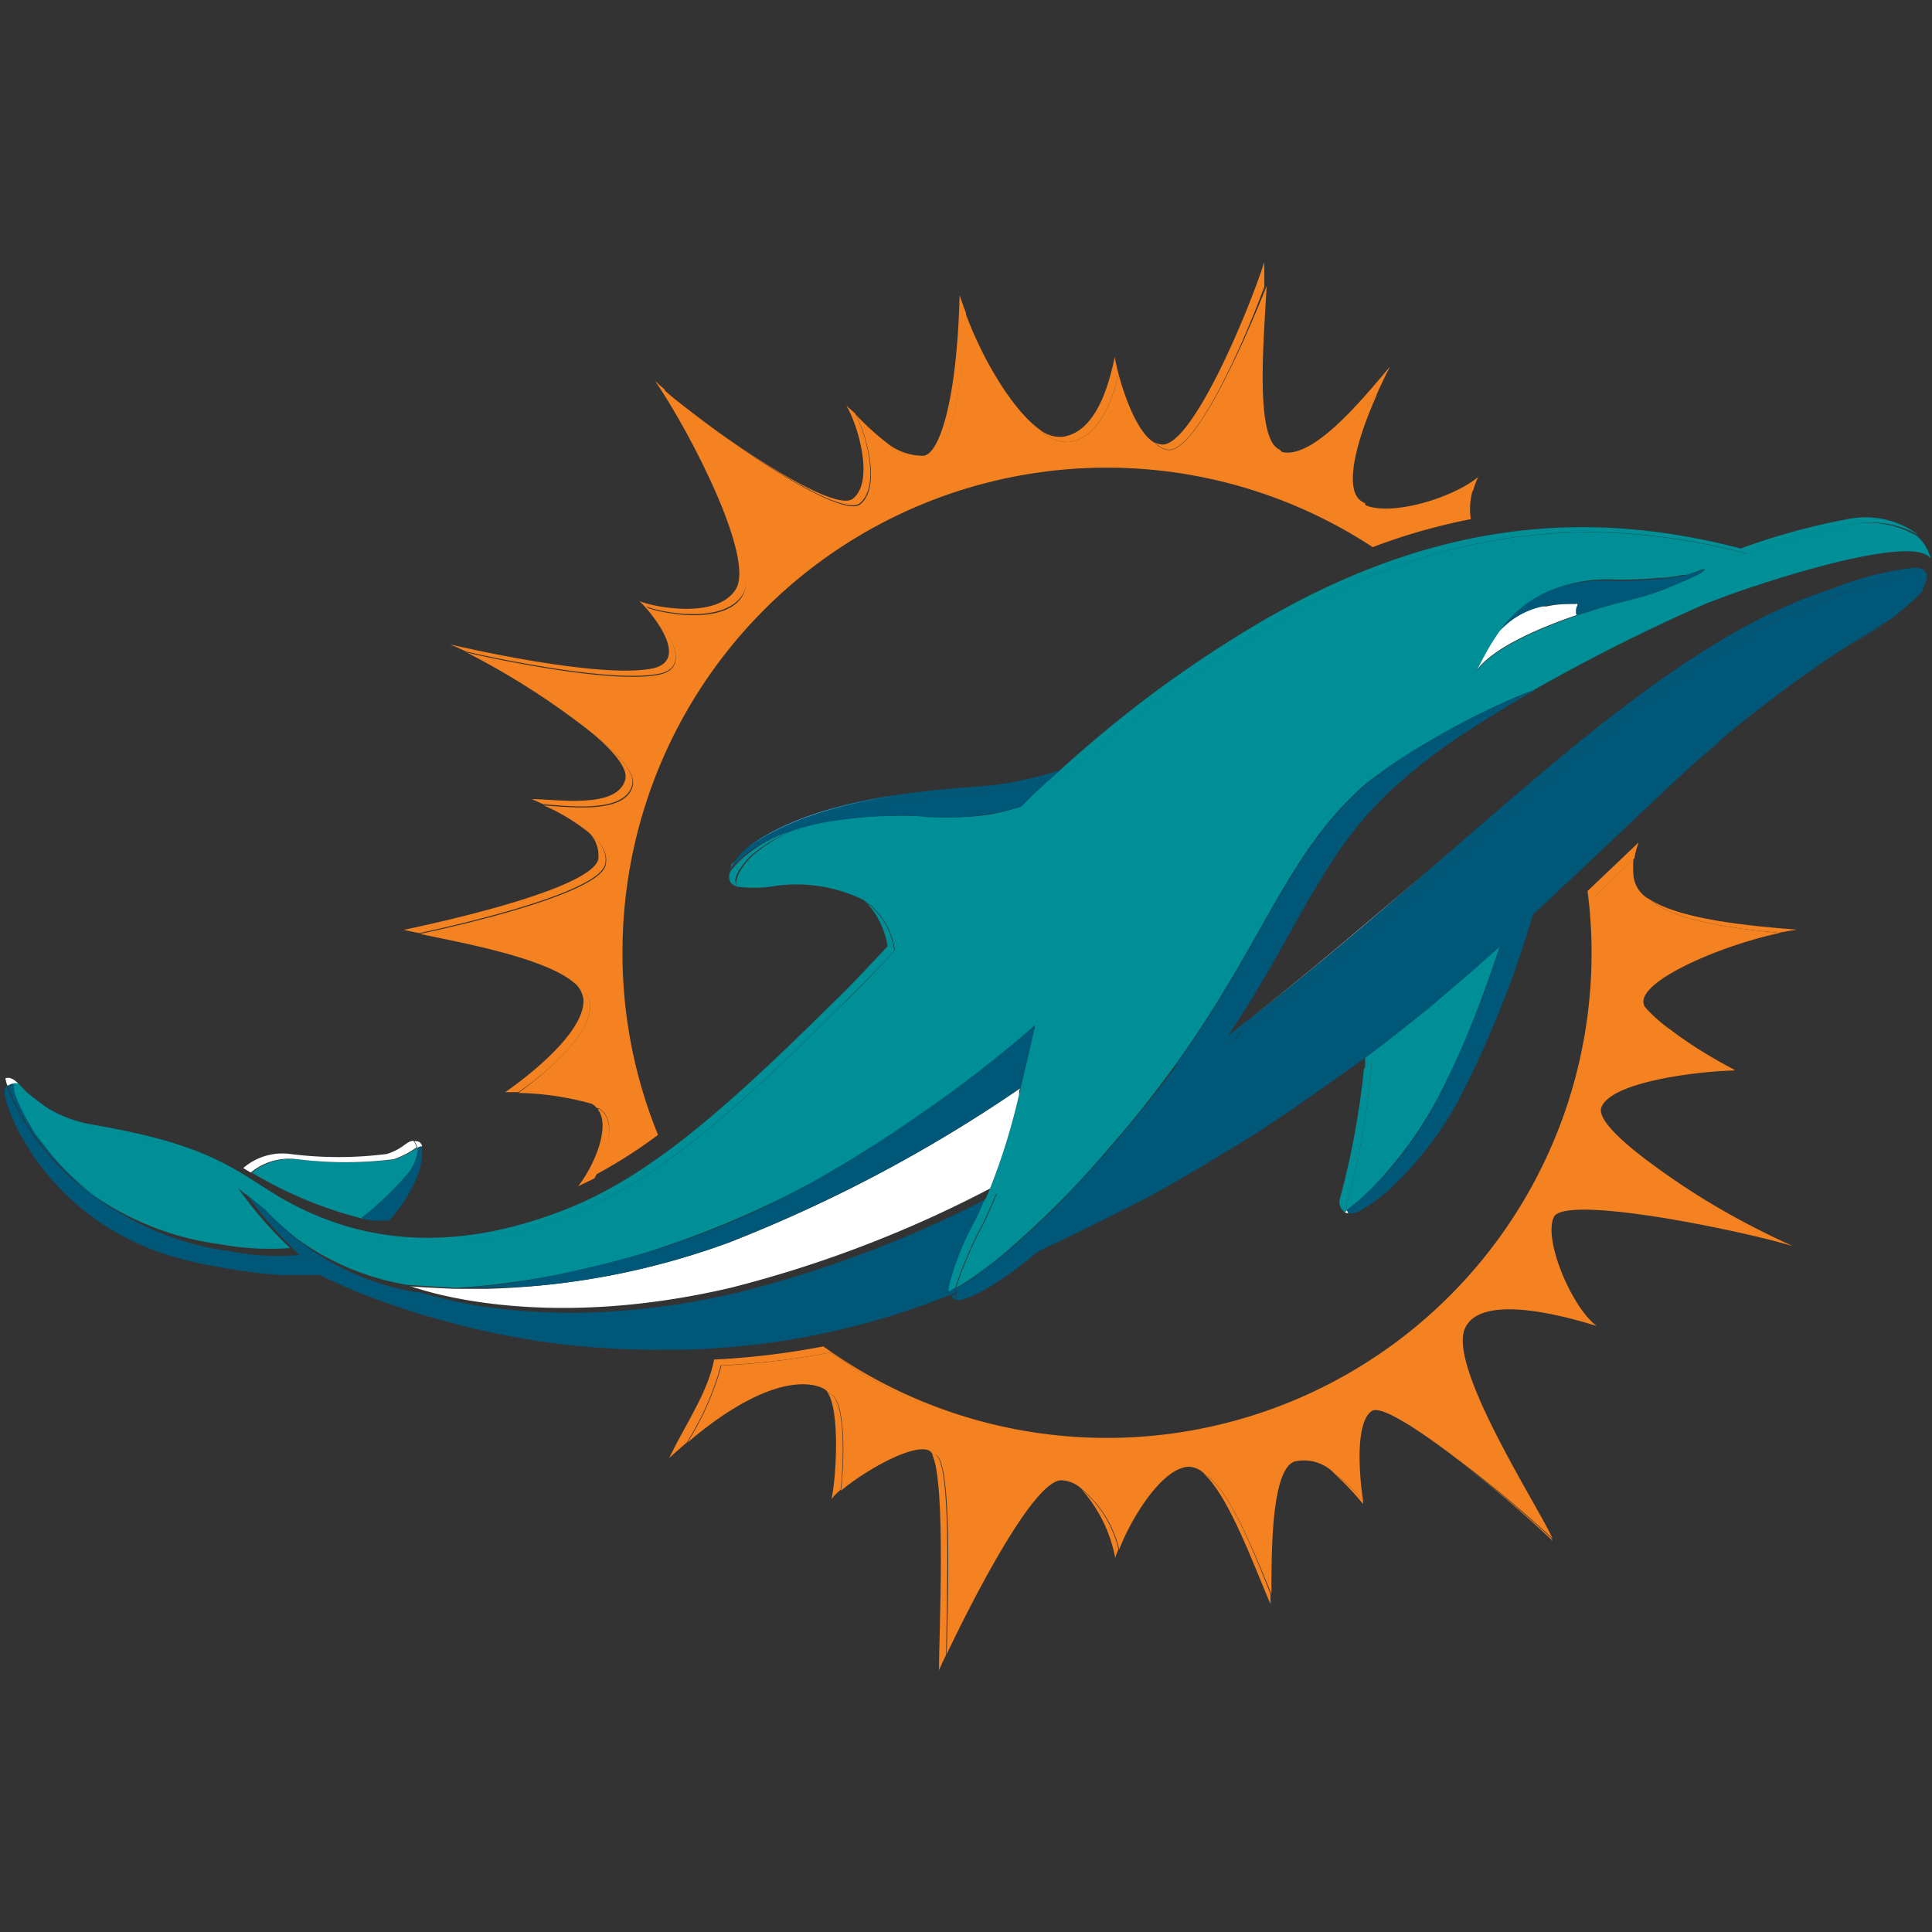 <svg id="Layer_1" data-name="Layer 1" xmlns="http://www.w3.org/2000/svg" viewBox="0 0 100 100"><rect x="0" y="0" width="100" height="100" fill="#333333" stroke="none"/><defs><style>.cls-1{fill:#005778;}.cls-2{fill:#fff;}.cls-3{fill:#f58220;}.cls-4{fill:#008e97;}</style></defs><path class="cls-1" d="M81.66,31.84l1.56-.48a22.53,22.53,0,0,0,3.3-1,6.29,6.29,0,0,0,1.68-.83.06.06,0,0,0,0-.05l0,0c-.08,0-.35.12-.9.27l-.22.06a21,21,0,0,1-3.47.25,9.7,9.7,0,0,0-2,.1,7.92,7.92,0,0,0-1.72.54,6,6,0,0,0-2.48,2.23,1.84,1.84,0,0,1,.32-.37l.06-.07a4.73,4.73,0,0,1,3.06-1.22,6.68,6.68,0,0,1,.77,0h0a.51.51,0,0,0-.08.5h0l0,.08h0v0Z"/><path class="cls-1" d="M87.3,29.73c.55-.15.82-.31.9-.27C88.12,29.42,87.85,29.58,87.3,29.73Z"/><polygon class="cls-1" points="81.61 31.84 81.61 31.84 81.61 31.84 81.61 31.84 81.61 31.84"/><path class="cls-1" d="M81.17,31.24a3.77,3.77,0,0,1,.47,0h0a6.68,6.68,0,0,0-.77,0Z"/><path class="cls-1" d="M88.2,29.53a.06.06,0,0,0,0-.05h0A.06.06,0,0,1,88.2,29.53Z"/><path class="cls-1" d="M79.91,30.68a7.92,7.92,0,0,1,1.72-.54,7.92,7.92,0,0,0-1.72.54,6.11,6.11,0,0,0-2.49,2.23h0A6,6,0,0,1,79.91,30.68Z"/><path class="cls-2" d="M77.75,32.54a4.21,4.21,0,0,1,2.09-1.14,4.45,4.45,0,0,0-2,1.07l-.06.07a1.84,1.84,0,0,0-.32.37h0A1.83,1.83,0,0,1,77.75,32.54Z"/><path class="cls-2" d="M81.54,31.68s0,0,0-.06S81.54,31.66,81.54,31.68Z"/><path class="cls-2" d="M80,31.36h0Z"/><path class="cls-2" d="M81.57,31.77h0s0-.05,0-.08,0,0,0-.06a.5.5,0,0,1,.08-.3.33.33,0,0,1,0-.06,3.77,3.77,0,0,0-.47,0,5,5,0,0,0-1.14.12h-.1l-.09,0a4.21,4.21,0,0,0-2.09,1.14,1.83,1.83,0,0,0-.33.37h0a12.89,12.89,0,0,0-.68,1.15c-.2.37-.34.67-.36.7.87-1.28,3.61-2.37,5.23-2.92,0,0,0,0,0,0Z"/><path class="cls-2" d="M81.56,31.76h0l0,.05,0-.05Z"/><path class="cls-2" d="M81.64,31.26a.33.33,0,0,0,0,.06.33.33,0,0,1,0-.06Z"/><path class="cls-2" d="M81.53,31.62a.5.5,0,0,1,.08-.3A.5.5,0,0,0,81.53,31.62Z"/><path class="cls-2" d="M81.6,31.82s0,0,0,0h0Z"/><path class="cls-2" d="M81.17,31.24a3.77,3.77,0,0,1,.47,0h0A3.77,3.77,0,0,0,81.17,31.24Z"/><path class="cls-2" d="M81.64,31.26a.33.33,0,0,0,0,.06.5.5,0,0,0-.08.3s0,0,0,.06,0,.05,0,.08h0l0,.05v0l0-.08h0a.51.51,0,0,1,.08-.5Z"/><path class="cls-2" d="M81.54,31.68s0,.05,0,.08h0S81.55,31.71,81.54,31.68Z"/><path class="cls-3" d="M85.4,46.56a1.55,1.55,0,0,1-.85-1.24,4.69,4.69,0,0,1,0-.86l-2.07,2a26.1,26.1,0,0,1,.2,3.21A25.07,25.07,0,0,1,43,70a39,39,0,0,1-5.66.68,14.6,14.6,0,0,1-1.77,4c4-3.41,6.27-3.24,7.09-2.79a.57.57,0,0,1,.19.19l.17.08c.75.41.7,3.34.51,5,1.17-1,3.72-2.47,4.56-2.08a.47.47,0,0,1,.19.22l.16,0c.86.39.63,7.31.56,10.32,1.39-2.92,4.51-9,5.93-9a1.62,1.62,0,0,1,1.11.5,5.71,5.71,0,0,1,1.89,3.08c.56-1.48,2.12-4.13,3.53-4.28a1.18,1.18,0,0,1,.92.41c1.25.72,2.52,4,3.43,6.17,0-2.26,0-6.39,1.18-6.85a2.18,2.18,0,0,1,2.1.64,8.68,8.68,0,0,1,1.46,1.38c-.22-1.47-.39-4.09.46-4.64.46-.3,2.33.9,4.35,2.44a60.61,60.61,0,0,1,5,4.16c-.76-1.68-5.41-8.86-4.54-10.86s5.85-.43,6.82-.14c-1.32-1-2.77-4.51-2.21-5.64h0c.52-1.06,8,.34,11.75,1.33a44,44,0,0,1-6.92-4.25c-1.53-1.15-2.59-2.21-2.37-2.76.53-1.36,5.2-1.87,6.84-1.9a26.19,26.19,0,0,1-3.25-2.1,7.86,7.86,0,0,1-1.28-1.12c-1-1.15,3.64-3.21,6.93-3.9C89.69,48.06,86.59,47.65,85.4,46.56Z"/><path class="cls-3" d="M60.44,23.29a1.14,1.14,0,0,1-.67-.37c-.84-.45-1.52-2.24-1.87-3.54-.32,1.3-1,3.27-2.55,3.5a2,2,0,0,1-1.5-.62c-1.42-1-3-3.66-3.88-6.06-.21,5.28-1.13,7.64-1.87,7.65A3.3,3.3,0,0,1,46,23a13.69,13.69,0,0,1-1.71-1.55c.59,1.1,1.31,3.79.24,4.65-.86.7-5.49-2.29-8.33-4.46-.73-.55-1.37-1.05-1.83-1.46,1.86,2.8,5,9,4.08,10.63s-4.38.91-5,.62c.38.32,2.74,3,.72,3.48-2.36.51-8.26-.73-10-1.13a39.51,39.51,0,0,1,5.79,3.63c1.7,1.26,3,2.53,2.79,3.28-.4,1.46-3.22,1.08-4.6,1a9.92,9.92,0,0,1,2.05,1.19c.74.52,1.31,1.15,1.15,1.89-.3,1.41-6.93,3-9.62,3.57,2.42.5,6.53,1.27,8,2.54A1.64,1.64,0,0,1,30.55,52c.08,1.68-2.76,3.87-3.72,4.57a15.06,15.06,0,0,1,3.79.56,1,1,0,0,1,.28.23l.07,0h0c1,.52.51,2.24-.27,3.51a24.9,24.9,0,0,0,3.36-2.13,24.83,24.83,0,0,1-1.84-9.42,25.07,25.07,0,0,1,38.83-21,31.1,31.1,0,0,1,5.08-1.45,3.4,3.4,0,0,1,.12-1.56c-1.68,1-4.65,1.7-5.59.81l0-.07a1.28,1.28,0,0,1-.3-.19c-.82-.78,0-3.44.91-5.43-1.5,1.71-3.43,3.61-4.7,3.11a.86.86,0,0,1-.32-.26h0c-1.33-.52-.82-5.81-.69-8.48C64.24,18.13,61.79,23.5,60.44,23.29Z"/><path class="cls-4" d="M87.25,29.75l-.17,0a7.34,7.34,0,0,1-1.09.15,7.54,7.54,0,0,0,1.09-.15Z"/><path class="cls-4" d="M60.76,55.27c-.54.73-1.1,1.48-1.74,2.27s-1.25,1.5-1.84,2.18c.59-.68,1.21-1.4,1.84-2.18S60.22,56,60.76,55.27Z"/><polygon class="cls-4" points="88.21 29.47 88.22 29.48 88.22 29.48 88.21 29.47"/><path class="cls-4" d="M79.41,35.71h0l0,0c-.31.1-.65.24-1,.39.36-.15.7-.29,1-.39Z"/><path class="cls-4" d="M81.62,31.86v0L83,31.42l-1.35.42Z"/><path class="cls-4" d="M84.64,31a14.62,14.62,0,0,0,1.87-.63,13.3,13.3,0,0,0,1.54-.7,13.3,13.3,0,0,1-1.54.7A14.62,14.62,0,0,1,84.64,31Z"/><path class="cls-4" d="M53.57,53.1h0a69.27,69.27,0,0,1-6.27,4.84l.37-.26A65.53,65.53,0,0,0,53.57,53.1Z"/><path class="cls-4" d="M1,57.08c.07.16.16.34.26.52C1.13,57.42,1,57.24,1,57.08Z"/><path class="cls-4" d="M96.16,27.09a34.79,34.79,0,0,0-5.74,1.57c-7-1.81-15.3-2-25.49,4.18a63.21,63.21,0,0,0-5.25,3.58c-1.6,1.22-3.08,2.46-4.46,3.71l-1,.28c-.46.42-1,.89-1.4,1.34-2.48.83-3.93.45-6.41.47a22,22,0,0,0-2.91.2,15.48,15.48,0,0,0-2.09.41L41,43a8.33,8.33,0,0,0-2,1.24,4.12,4.12,0,0,0-.56.64l-.08.12a1.67,1.67,0,0,0-.23.53.56.56,0,0,0,0,.36,6.54,6.54,0,0,0,2.1-.05,7.93,7.93,0,0,1,4.42.72,1.76,1.76,0,0,1,.3.24l.06,0a3.84,3.84,0,0,1,1.31,2.4c-.94,1-1.87,2-2.8,2.88-5.74,5.68-9.6,9.07-13.92,10.76-9.38,3.67-14.67-.64-16.78-1.92-2.57-1.64-6-2.18-7.8-2.53a6.49,6.49,0,0,1-3-1.36c-.27-.19-.47-.36-.59-.46s-.32-.33-.47-.48a.47.47,0,0,0-.31,0,.93.93,0,0,0-.2.08.93.93,0,0,1,.2-.08,1.31,1.31,0,0,0,0,.22,1.31,1.31,0,0,1,0,.15c0,.11.08.24.14.39s.07.15.1.23.16.34.26.52a6.15,6.15,0,0,0,.33.6c.12.21.26.42.42.65s.49.68.79,1,.42.47.65.71a13.57,13.57,0,0,0,1.36,1.21,14.79,14.79,0,0,0,6.68,2.63,14.18,14.18,0,0,0,3.64.2,20.3,20.3,0,0,1-2.69-3.1l.41.35-.06-.08c.32.28.65.55,1,.8a14.38,14.38,0,0,0,1.71,1.56,13.41,13.41,0,0,0,5.73,2.38c.15,0,2.16.14,2.49.15h.05a42.77,42.77,0,0,0,9.94-1.88A49.94,49.94,0,0,0,47.3,57.94a69.27,69.27,0,0,0,6.27-4.84h0s-.54,2.37-.75,3.21c0,.08,0,.19-.07.32a33,33,0,0,1-1.51,4.89h0s-.09.23-.24.57l.6-.31s-.28.7-.69,1.56a18.8,18.8,0,0,0-1.42,3.32,15,15,0,0,0,1.39-.92c.39-.29.81-.61,1.25-1a47.29,47.29,0,0,0,5-5c.59-.68,1.21-1.4,1.84-2.18s1.2-1.54,1.74-2.27c4.25-5.85,5.58-10.16,8.83-13.61.24-.26.49-.51.76-.76.11-.11.24-.22.37-.33A23,23,0,0,1,72.94,39a41.49,41.49,0,0,1,5.41-2.87c.36-.15.7-.29,1-.39l0,0h0a95.64,95.64,0,0,1,8.8-4.43c2.41-1,10.89-3.79,11.78-2.39h0a2.25,2.25,0,0,0-.72-1.19A5,5,0,0,0,96.16,27.09Zm-7.94,2.39s0,.09-.17.18a13.3,13.3,0,0,1-1.54.7,14.62,14.62,0,0,1-1.87.63c-.42.12-.88.23-1.42.37l-.21.06-1.39.44v0h0c-1.62.55-4.36,1.64-5.23,2.93h0l.37-.71a12.89,12.89,0,0,1,.68-1.15,6.13,6.13,0,0,1,2.48-2.23A7.8,7.8,0,0,1,83.61,30c.5,0,1.43,0,2.24-.09H86a7.34,7.34,0,0,0,1.09-.15l.17,0c.62-.17.91-.36,1-.28h0Z"/><path class="cls-4" d="M.73,56.46c0,.11.08.24.14.39C.81,56.7.77,56.57.73,56.46Z"/><path class="cls-4" d="M50.88,65.74a15,15,0,0,1-1.39.92h0A15,15,0,0,0,50.88,65.74Z"/><path class="cls-4" d="M43.54,42.42a15.48,15.48,0,0,0-2.09.41,15.48,15.48,0,0,1,2.09-.41,22,22,0,0,1,2.91-.2H45.8A20.21,20.21,0,0,0,43.54,42.42Z"/><path class="cls-4" d="M.64,56.09a1.31,1.31,0,0,0,0,.22,1.31,1.31,0,0,1,0-.22.93.93,0,0,0-.2.08h0A.93.93,0,0,1,.64,56.09Z"/><path class="cls-4" d="M85.85,30Z"/><path class="cls-4" d="M2.77,59.89c.2.23.42.47.65.71C3.19,60.36,3,60.12,2.77,59.89Z"/><path class="cls-4" d="M1.56,58.2c.12.21.26.42.42.65C1.82,58.62,1.68,58.41,1.56,58.2Z"/><path class="cls-4" d="M88.05,29.66c.14-.09.18-.15.17-.18a.06.06,0,0,1,0,.05A.75.75,0,0,1,88.05,29.66Z"/><path class="cls-4" d="M83,31.42l.21-.06c.54-.14,1-.25,1.42-.37-.42.12-.88.23-1.42.37Z"/><path class="cls-4" d="M88.2,29.53a6.29,6.29,0,0,1-1.68.83,22.53,22.53,0,0,1-3.3,1l-1.56.48L83,31.42l.21-.06c.54-.14,1-.25,1.42-.37a14.62,14.62,0,0,0,1.87-.63,13.3,13.3,0,0,0,1.54-.7A.75.75,0,0,0,88.2,29.53Z"/><path class="cls-4" d="M76.37,34.77h0s.16-.33.36-.7Z"/><path class="cls-2" d="M21.33,66.6c1,.34,7.08,2.26,16.51.05a61.4,61.4,0,0,0,13.4-5.13h0a32.57,32.57,0,0,0,1.51-4.88c0-.13,0-.24.07-.32a75.05,75.05,0,0,1-15.1,8,39.52,39.52,0,0,1-12.54,2.39c-.83,0-1.35,0-1.47,0h-.05c-.32,0-2.26-.1-2.48-.14Z"/><path class="cls-2" d="M24.36,66.72h-.65c.12,0,.64,0,1.47,0Z"/><path class="cls-2" d="M51.24,61.52h0a33,33,0,0,0,1.51-4.89,32.57,32.57,0,0,1-1.51,4.88Z"/><path class="cls-2" d="M23.66,66.7h0Z"/><path class="cls-1" d="M27.91,66.54l.7-.07a38.67,38.67,0,0,0,9.11-2.16,74.56,74.56,0,0,0,15.1-8l.3-1.25c.22-.93.45-1.94.45-2a65.71,65.71,0,0,1-5.9,4.58c-1.23.86-2.6,1.76-4.07,2.64l-.83.49a43,43,0,0,1-9.12,4c-1.17.34-2.38.66-3.57.93-.76.18-1.51.33-2.25.47a27.5,27.5,0,0,1-4.12.48h.65A35.29,35.29,0,0,0,27.91,66.54Z"/><path class="cls-1" d="M53.12,55.06c.22-.93.45-1.94.45-2h0S53.34,54.13,53.12,55.06Z"/><path class="cls-1" d="M33.65,64.83a43,43,0,0,0,9.12-4,43,43,0,0,1-9.12,4c-1.17.34-2.38.66-3.57.93C31.27,65.49,32.48,65.17,33.65,64.83Z"/><path class="cls-1" d="M27.83,66.23a27.65,27.65,0,0,1-4.12.48h0A27.5,27.5,0,0,0,27.83,66.23Z"/><path class="cls-1" d="M28.61,66.47l-.7.07Z"/><path class="cls-1" d="M53.57,53.1h0a65.53,65.53,0,0,1-5.9,4.58A65.71,65.71,0,0,0,53.57,53.1Z"/><polygon class="cls-1" points="53.57 53.1 53.57 53.1 53.57 53.1 53.57 53.1 53.57 53.1"/><path class="cls-1" d="M23.71,66.71Z"/><polygon class="cls-1" points="23.71 66.7 23.71 66.7 23.71 66.7 23.71 66.7"/><path class="cls-4" d="M77.63,49c-.09.28-.19.57-.29.87.1-.3.2-.59.29-.87Z"/><path class="cls-4" d="M75.76,50.61l1.35-1.19-1.32,1.16Z"/><path class="cls-4" d="M74.37,51.8l1.38-1.18,0,0C75.27,51,74.82,51.42,74.37,51.8Z"/><path class="cls-4" d="M69.69,62.42a1.6,1.6,0,0,0,0,.23A11.49,11.49,0,0,0,71,61.51a20.76,20.76,0,0,0,3.45-4.73c.5-1,1-2,1.41-3,.57-1.37,1.07-2.73,1.48-3.93.1-.3.2-.59.29-.87l-.52.46-1.35,1.19h0L74.37,51.8l-.26.21-.2.18c-.69.57-1.45,1.18-2.26,1.81l-.29.22-.7.53c0,.2,0,.38,0,.57L71,55A40.66,40.66,0,0,1,69.69,62.42Z"/><path class="cls-4" d="M71.65,54l-.29.22Z"/><path class="cls-4" d="M74.45,56.78c.5-1,1-2,1.41-3-.43,1-.91,2.06-1.41,3A20.76,20.76,0,0,1,71,61.51,20.54,20.54,0,0,0,74.45,56.78Z"/><path class="cls-1" d="M21.88,59.53h0a1.18,1.18,0,0,0,0-.21h0A1.18,1.18,0,0,1,21.88,59.53Z"/><path class="cls-1" d="M21.62,59.6A2.35,2.35,0,0,1,21,60.87a17.23,17.23,0,0,1-2.18,2.07c-.1.08-.15.14-.14.15h.07l.57.09h.1l.37,0h.35s.46-.52.73-.92c.08-.12.15-.24.22-.36a6,6,0,0,0,.66-1.48l.09-.46a3.52,3.52,0,0,0,0-.45h0a1.18,1.18,0,0,0,0-.21H21.8a.59.59,0,0,0-.2.07A.65.65,0,0,1,21.62,59.6Z"/><path class="cls-1" d="M20.15,63.21h0s.46-.52.73-.92c.08-.12.15-.24.22-.36-.07.12-.14.24-.22.36C20.61,62.69,20.15,63.2,20.15,63.21Z"/><path class="cls-1" d="M21,60.87a17.23,17.23,0,0,1-2.18,2.07A17.23,17.23,0,0,0,21,60.87Z"/><path class="cls-1" d="M21.6,59.4h0a.65.65,0,0,1,0,.2A.65.65,0,0,0,21.6,59.4Z"/><path class="cls-1" d="M18.69,63.09h0Z"/><path class="cls-1" d="M19.33,63.19h.1l.37,0-.37,0Z"/><path class="cls-1" d="M77.63,49l0,0,0,0Z"/><path class="cls-1" d="M61,55l.37-.53Z"/><path class="cls-1" d="M99.75,29.77h0a.49.49,0,0,1,0,.12A.49.49,0,0,0,99.75,29.77Z"/><path class="cls-1" d="M54.93,64.18c1.36-.65,3.54-1.72,4.81-2.41,1.56-.85,3.83-2.23,5.36-3.18-1.53.95-3.8,2.33-5.36,3.18C58.47,62.46,56.29,63.53,54.93,64.18Z"/><path class="cls-1" d="M70.66,54.75l-.11.09.11-.09.59-.44Z"/><path class="cls-1" d="M73.91,52.19l-1.27,1,1.27-1,.2-.18h0Z"/><path class="cls-1" d="M99.5,30.58l0-.09,0,.09Z"/><path class="cls-1" d="M63.53,53.61h0l.09-.14c2.43-3.67,3.77-6.65,5.53-9.25-1.76,2.59-3.1,5.58-5.53,9.25Z"/><path class="cls-1" d="M79.36,35.74a35.58,35.58,0,0,0-5.72,2.83,21.09,21.09,0,0,0-3.29,2.33,17.5,17.5,0,0,0-1.8,2c-2.41,3.06-3.86,6.78-7.2,11.56L61,55c-.59.83-1.24,1.68-2,2.57a65.14,65.14,0,0,1-4.61,5.14c-.83.81-1.59,1.5-2.28,2.08-.35.3-.69.56-1,.81a14.85,14.85,0,0,1-1.62,1.09,1.77,1.77,0,0,0,0,.21.28.28,0,0,0,0,.09,1,1,0,0,0,0,.16.52.52,0,0,0,.06.14c.49.06,2.11-.77,4.16-2.5l1.2-.58c1.36-.65,3.54-1.72,4.81-2.41,1.56-.85,3.83-2.23,5.36-3.18l1.5-1h0c1.28-.86,3.43-2.42,4-2.8l.11-.09.59-.44,1.39-1.09,1.27-1,.21-.18,1.6-1.37.07-.06c.61-.52,1.21-1.06,1.81-1.6l0,0h0a52.54,52.54,0,0,1-3.18,7.82,18.86,18.86,0,0,1-4.66,5.82l-.07,0,.06.16a.57.57,0,0,0,.26,0,1.15,1.15,0,0,0,.28-.09,1,1,0,0,0,.23-.12,8,8,0,0,0,1.61-1.26,15,15,0,0,0,1.08-1.13c.13-.14.25-.29.38-.45a17.54,17.54,0,0,0,2.18-3.39,54.35,54.35,0,0,0,3.54-9l2-1.88.35-.32c2.43-2.3,5.9-5.58,6-5.64.46-.44,1-.86,1.45-1.28,1.3-1.1,2.66-2.12,3.85-3l.54-.38c1-.73,1.92-1.31,2.45-1.63s1.16-.74,1.6-1,.79-.58,1.06-.8l.21-.19.23-.2c.16-.15.27-.27.34-.35l.11-.13h0l-.11.13.11-.13h0l0-.09a1.58,1.58,0,0,0,.2-.6.49.49,0,0,0,0-.12s0,0,0-.05c-.59-.13-1.92.18-4.28,1h0l-.87.31C85,34.35,75.81,44.83,63.88,53.87l.09-.14q.32-.46.6-.93l-1,.81h0l.09-.14c2.43-3.67,3.77-6.66,5.53-9.25A18.83,18.83,0,0,1,72,40.9a30.21,30.21,0,0,1,4.36-3.31c1-.65,2.06-1.28,3.1-1.88Z"/><path class="cls-1" d="M81.68,45.21c2.43-2.3,5.9-5.58,6-5.64.46-.44,1-.86,1.45-1.28-.49.42-1,.84-1.45,1.28C87.58,39.63,84.11,42.91,81.68,45.21Z"/><path class="cls-1" d="M98.61,31.45l.21-.19.23-.2-.23.2Z"/><path class="cls-1" d="M52.13,64.76c.69-.58,1.45-1.27,2.28-2.08-.83.81-1.59,1.5-2.28,2.08-.36.3-.69.56-1,.81C51.44,65.32,51.78,65.06,52.13,64.76Z"/><path class="cls-1" d="M70.35,40.9a21.09,21.09,0,0,1,3.29-2.33l-.7.43a21.78,21.78,0,0,0-2.22,1.57c-.13.11-.26.22-.37.33-.27.25-.52.5-.76.76s-.71.8-1,1.22A17.5,17.5,0,0,1,70.35,40.9Z"/><path class="cls-1" d="M76.31,37.59c1-.65,2.06-1.28,3.1-1.88h0C78.37,36.31,77.31,36.94,76.31,37.59Z"/><path class="cls-1" d="M93.5,34.93c1-.73,1.92-1.31,2.45-1.63s1.16-.74,1.6-1c-.44.31-1,.66-1.6,1S94.55,34.2,93.5,34.93Z"/><path class="cls-1" d="M72.16,61.34a15,15,0,0,0,1.08-1.13A15,15,0,0,1,72.16,61.34Z"/><path class="cls-1" d="M69.72,62.65h0l.07,0Z"/><path class="cls-1" d="M78.35,36.13A41.49,41.49,0,0,0,72.94,39l.7-.43A41.1,41.1,0,0,1,78.35,36.13Z"/><path class="cls-1" d="M61.35,54.44c3.34-4.78,4.79-8.5,7.2-11.56.33-.42.67-.83,1-1.22-3.25,3.45-4.58,7.76-8.83,13.61L61,55Z"/><path class="cls-1" d="M61.35,54.44c3.34-4.78,4.79-8.5,7.2-11.56C66.14,45.94,64.69,49.66,61.35,54.44Z"/><polygon class="cls-1" points="79.41 35.71 79.41 35.71 79.41 35.71 79.41 35.71"/><path class="cls-1" d="M49.49,66.66a14.85,14.85,0,0,0,1.62-1.09l-.23.17a15,15,0,0,1-1.39.92Z"/><path class="cls-1" d="M52.13,64.76c-.44.37-.86.69-1.25,1l.23-.17C51.44,65.32,51.77,65.06,52.13,64.76Z"/><path class="cls-1" d="M70.35,40.9c.11-.11.24-.22.37-.33C70.59,40.68,70.46,40.79,70.35,40.9Z"/><path class="cls-1" d="M79.36,35.74l0,0h0l0,0c-.31.1-.65.24-1,.39a41.1,41.1,0,0,0-4.71,2.44A35.58,35.58,0,0,1,79.36,35.74Z"/><path class="cls-1" d="M61,55l-.22.3c-.54.73-1.1,1.48-1.74,2.27C59.74,56.65,60.39,55.8,61,55Z"/><path class="cls-1" d="M75.79,50.58l1.32-1.16L77.6,49C77,49.52,76.4,50.06,75.79,50.58Z"/><path class="cls-1" d="M75.86,53.76c.57-1.37,1.07-2.73,1.48-3.93C76.93,51,76.43,52.39,75.86,53.76Z"/><path class="cls-1" d="M74.45,56.78A20.54,20.54,0,0,1,71,61.51a14.4,14.4,0,0,1-1.21,1.09A18.86,18.86,0,0,0,74.45,56.78Z"/><path class="cls-1" d="M74.11,52l.26-.21-.25.21Z"/><path class="cls-1" d="M74.12,52l.25-.21c.45-.38.9-.76,1.35-1.16Z"/><path class="cls-1" d="M71,61.51a11.49,11.49,0,0,1-1.28,1.14h0l.07,0A14.4,14.4,0,0,0,71,61.51Z"/><path class="cls-1" d="M77.6,49l-.49.44.52-.46h0Z"/><polygon class="cls-1" points="77.63 48.96 77.63 48.96 77.63 48.96 77.63 48.96"/><path class="cls-1" d="M77.63,49c-.09.28-.19.57-.29.87-.41,1.2-.91,2.56-1.48,3.93-.43,1-.91,2.06-1.41,3A52.54,52.54,0,0,0,77.63,49Z"/><path class="cls-4" d="M18.83,62.94c-.1.08-.15.14-.14.15h0S18.73,63,18.83,62.94Z"/><path class="cls-4" d="M18.69,63.09h0s0-.07.14-.15A17.23,17.23,0,0,0,21,60.87a2.35,2.35,0,0,0,.61-1.27.65.65,0,0,0,0-.2,4.6,4.6,0,0,1-1.18.61,20.17,20.17,0,0,1-5,0,3.12,3.12,0,0,0-2.39.69,21.29,21.29,0,0,0,5.7,2.37Z"/><path class="cls-4" d="M21.62,59.6A2.35,2.35,0,0,1,21,60.87,2.35,2.35,0,0,0,21.62,59.6Z"/><path class="cls-1" d="M47.33,42.23a13.82,13.82,0,0,0,5.53-.48l.36-.36c.27-.27.56-.53.83-.79l.21-.19c-.5.14-.95.24-1.38.32-1.54.3-2.67.22-5.88.65A20.74,20.74,0,0,0,41,43a13.25,13.25,0,0,1,2.59-.57,20.21,20.21,0,0,1,2.26-.19C46.36,42.21,46.86,42.21,47.33,42.23Z"/><path class="cls-1" d="M54.26,40.41h0l-.21.19Z"/><path class="cls-1" d="M47.33,42.23a13.82,13.82,0,0,0,5.53-.48l.36-.36-.36.36A13.82,13.82,0,0,1,47.33,42.23Z"/><path class="cls-1" d="M9.23,65.14c.46.13.93.24,1.39.33C10.16,65.38,9.69,65.27,9.23,65.14Z"/><path class="cls-1" d="M11.32,65.6A30.42,30.42,0,0,0,14.5,66,30.42,30.42,0,0,1,11.32,65.6Z"/><path class="cls-1" d="M16.58,66h-.17c-.25,0-.75,0-1.4,0,.65,0,1.15,0,1.4,0h.17s.81.42,2.25,1C17.39,66.44,16.58,66,16.58,66Z"/><path class="cls-1" d="M20.29,67.54l1.15.38Z"/><path class="cls-1" d="M49.19,67l.05.08h0Z"/><path class="cls-1" d="M22.06,68.11l1.34.37Z"/><path class="cls-1" d="M18.83,67c.43.17.92.35,1.46.54C19.75,67.35,19.26,67.17,18.83,67Z"/><path class="cls-1" d="M49.15,66.86h0a.65.65,0,0,1,0-.17.28.28,0,0,1,0-.09,14.56,14.56,0,0,1,1.45-3.53c.18-.37.33-.71.44-1a60.39,60.39,0,0,1-12.8,4.82c-9.44,2.22-15.48.3-16.51,0l-.14,0h0a13.48,13.48,0,0,1-6.09-2.65,14.86,14.86,0,0,1-2.06-1.82l-.56-.46a20.39,20.39,0,0,0,2.63,3,13.11,13.11,0,0,1-3.63-.2A14.93,14.93,0,0,1,6,62.65,11.5,11.5,0,0,1,5,62l-.25-.19a12.44,12.44,0,0,1-4.4-5.6h0c-.21.2-.17.65.48,2.09a13.09,13.09,0,0,0,6.45,6.13,12.45,12.45,0,0,0,2,.7c.46.13.93.24,1.39.33l.7.13A30.42,30.42,0,0,0,14.5,66L15,66c.65,0,1.15,0,1.4,0h.17s.81.42,2.25,1c.43.17.92.35,1.46.54l1.15.38.62.19,1.34.37a40.71,40.71,0,0,0,11.1,1.38l1,0A39.76,39.76,0,0,0,49.24,67L49.19,67Z"/><polygon class="cls-1" points="49.15 66.86 49.15 66.86 49.15 66.86 49.15 66.86 49.15 66.86"/><path class="cls-4" d="M49.11,66.6a.28.28,0,0,0,0,.09.65.65,0,0,0,0,.17l.34-.2a18.8,18.8,0,0,1,1.42-3.32c.41-.86.69-1.56.69-1.56l-.6.31c-.11.27-.26.61-.44,1A14.56,14.56,0,0,0,49.11,66.6Z"/><path class="cls-1" d="M15.44,64.17a14.38,14.38,0,0,1-1.71-1.56c-.32-.25-.65-.52-1-.8l.06.08.56.46A14.86,14.86,0,0,0,15.44,64.17Z"/><path class="cls-1" d="M49.15,66.86l.34-.2h0l-.34.2Z"/><path class="cls-1" d="M.44,56.17l-.06,0a12.44,12.44,0,0,0,4.4,5.6A13.57,13.57,0,0,1,3.42,60.6c-.23-.24-.45-.48-.65-.71s-.56-.71-.79-1-.3-.44-.42-.65a6.15,6.15,0,0,1-.33-.6c-.1-.18-.19-.36-.26-.52s-.07-.16-.1-.23-.1-.28-.14-.39a1.31,1.31,0,0,0,0-.15,1.31,1.31,0,0,1,0-.22A.93.93,0,0,0,.44,56.17Z"/><path class="cls-1" d="M49.15,66.86l0,.1,0-.1Z"/><path class="cls-1" d="M49.46,66.87a1.77,1.77,0,0,1,0-.21l-.34.2h0l0,.1.05.08.23-.08A.28.28,0,0,1,49.46,66.87Z"/><path class="cls-1" d="M49.49,66.66h0l-.34.2h0Z"/><path class="cls-2" d="M54.26,40.41l.61-.55-.61.55Z"/><path class="cls-2" d="M38.21,44.35,38,44.6c-.06.08-.11.17-.16.25,0-.08.1-.17.16-.25Z"/><path class="cls-2" d="M37.75,45.08h0v0Z"/><path class="cls-2" d="M54.87,39.86h0a17.59,17.59,0,0,1-2.34.6,15.8,15.8,0,0,1-1.7.23,15.8,15.8,0,0,0,1.7-.23A17.59,17.59,0,0,0,54.87,39.86Z"/><path class="cls-2" d="M49.52,67.26a.48.48,0,0,1-.28-.22h0a.48.48,0,0,0,.28.22h0Z"/><path class="cls-2" d="M99.73,29.72h0c-.06-.2-.26-.3-.64-.3C99.47,29.42,99.67,29.52,99.73,29.72Z"/><path class="cls-2" d="M38.85,44A7.44,7.44,0,0,1,41,43h0A7.44,7.44,0,0,0,38.85,44Z"/><path class="cls-2" d="M95.08,30.44h0l-.26.09.26-.09Z"/><path class="cls-2" d="M74,45c-3,2.57-6.1,5.25-9.44,7.83h0C67.91,50.22,71,47.54,74,45Z"/><path class="cls-2" d="M21.6,59.06a.83.83,0,0,0-.16,0h0A.83.83,0,0,1,21.6,59.06Z"/><path class="cls-2" d="M69.6,62.75h0l.18.06h0Z"/><path class="cls-3" d="M48.41,75.29l-.16,0c.73,1.48.35,9.43.35,11.16.1-.23.23-.5.37-.8C49,82.6,49.27,75.68,48.41,75.29Z"/><path class="cls-3" d="M92.07,48.28c.32-.06.63-.12.92-.16-2.22-.18-5.93-.49-7.59-1.56C86.59,47.65,89.69,48.06,92.07,48.28Z"/><path class="cls-3" d="M43,70A25.07,25.07,0,0,0,82.73,49.63a26.1,26.1,0,0,0-.2-3.21l2.07-2a3.93,3.93,0,0,1,.22-.82l-2.65,2.52a24,24,0,0,1,.21,3.2A25.09,25.09,0,0,1,42.62,69.69a40.46,40.46,0,0,1-5.66.68c-.31,1.71-1.56,3.47-2.32,5.1.31-.29.61-.55.9-.8a14.6,14.6,0,0,0,1.77-4A39,39,0,0,0,43,70Z"/><path class="cls-3" d="M56,77.11a7.43,7.43,0,0,1,1.73,3.56c0-.13.09-.3.16-.48A5.71,5.71,0,0,0,56,77.11Z"/><path class="cls-3" d="M69.06,76.28a12.67,12.67,0,0,1,1.49,1.57l0-.19A8.68,8.68,0,0,0,69.06,76.28Z"/><path class="cls-3" d="M62.35,76.32c1.29,1.2,2.57,4.76,3.41,6.71,0-.16,0-.34,0-.54C64.87,80.28,63.6,77,62.35,76.32Z"/><path class="cls-3" d="M43,72.15l-.17-.08c.66.94.45,4.42.21,5.52a3,3,0,0,1,.47-.48C43.69,75.49,43.74,72.56,43,72.15Z"/><path class="cls-3" d="M80.36,79.75l-.06-.13a60.61,60.61,0,0,0-5-4.16A58.91,58.91,0,0,1,80.36,79.75Z"/><path class="cls-3" d="M92.78,64.49a41.4,41.4,0,0,1-7.58-4.43,44,44,0,0,0,6.92,4.25Z"/><path class="cls-3" d="M89.81,55.39a27.66,27.66,0,0,1-3.39-2.09,26.19,26.19,0,0,0,3.25,2.1Z"/><path class="cls-3" d="M76.25,25.38a4.56,4.56,0,0,1,.26-.69c-1.33,1.1-4.57,2.07-5.9,1.43l0,.07C71.6,27.08,74.57,26.37,76.25,25.38Z"/><path class="cls-3" d="M50,16.2c-.12-.31-.23-.62-.33-.92-.15,5.75-1.12,8.29-1.89,8.31A3,3,0,0,1,46,23a3.3,3.3,0,0,0,2.13.9C48.84,23.84,49.76,21.48,50,16.2Z"/><path class="cls-3" d="M44.5,26.05c1.07-.86.35-3.55-.24-4.65L43.81,21c.6,1,1.46,3.91.34,4.81-.83.68-5.12-2.05-8-4.19C39,23.76,43.64,26.75,44.5,26.05Z"/><path class="cls-3" d="M60.09,23a.92.92,0,0,1-.32-.1,1.14,1.14,0,0,0,.67.37c1.35.21,3.8-5.16,5-8.43,0-.56,0-1,0-1.27C64.45,16.6,61.58,23.26,60.09,23Z"/><path class="cls-3" d="M34.17,34.86c2-.44-.34-3.16-.72-3.48.59.29,4,1,5-.62s-2.22-7.83-4.08-10.63c-.18-.15-.34-.29-.46-.41,1.86,2.72,5.16,9.16,4.18,10.77s-4.37.91-5,.62c.39.33,2.75,3,.73,3.48-2.72.59-10.14-1.14-10.54-1.24.21.08.51.21.86.38C25.91,34.13,31.81,35.37,34.17,34.86Z"/><path class="cls-3" d="M66.52,23.61c1.27.5,3.2-1.4,4.7-3.11.26-.59.52-1.13.73-1.53-1.5,1.78-4.13,5-5.75,4.38A.86.86,0,0,0,66.52,23.61Z"/><path class="cls-3" d="M32.72,40.64c.2-.75-1.09-2-2.79-3.28,1.52,1.17,2.63,2.32,2.43,3-.42,1.54-3.59,1-4.84,1l.6.27C29.5,41.72,32.32,42.1,32.72,40.64Z"/><path class="cls-3" d="M31.32,44.73c.16-.74-.41-1.37-1.15-1.89a1.71,1.71,0,0,1,.8,1.62c-.32,1.5-7.77,3.19-10.08,3.67l.81.17C24.39,47.72,31,46.14,31.32,44.73Z"/><path class="cls-3" d="M30.55,52a1.64,1.64,0,0,0-.87-1.17,1.37,1.37,0,0,1,.52.91c.09,2-4.05,4.79-4.05,4.79l.68,0C27.79,55.88,30.63,53.69,30.55,52Z"/><path class="cls-3" d="M31,57.4h0l-.07,0c.69.85-.12,2.85-1,4l.84-.41C31.48,59.64,31.94,57.92,31,57.4Z"/><path class="cls-3" d="M57.9,19.38c-.09-.35-.16-.66-.2-.9-.25,1.16-.87,3.87-2.7,4.13a1.68,1.68,0,0,1-1.15-.35,2,2,0,0,0,1.5.62C56.89,22.65,57.58,20.68,57.9,19.38Z"/><path class="cls-2" d="M.44,56.17a.93.93,0,0,1,.2-.08.47.47,0,0,1,.31,0c-.2-.2-.41-.36-.67-.28a2.4,2.4,0,0,0,.1.38l0,0Z"/><path class="cls-2" d="M.28,55.83A.61.61,0,0,0,0,56,.61.61,0,0,1,.28,55.83Z"/><path class="cls-4" d="M38.06,45.52a1.67,1.67,0,0,1,.23-.53l.08-.12a4.12,4.12,0,0,1,.56-.64A8.33,8.33,0,0,1,41,43a6.53,6.53,0,0,0-3.19,2.09c-.11.28-.1.52.09.67a.85.85,0,0,0,.25.13A.56.56,0,0,1,38.06,45.52Z"/><path class="cls-2" d="M.44,56.17Z"/><path class="cls-4" d="M12.79,60.94c2.11,1.28,7.4,5.59,16.78,1.92,4.32-1.69,8.18-5.08,13.92-10.76.93-.92,1.86-1.88,2.8-2.88A3.84,3.84,0,0,0,45,46.82l-.06,0a4.29,4.29,0,0,1,1,2.16c-.94,1-1.86,2-2.79,2.89-5.74,5.68-9.61,9.06-13.93,10.75-9.38,3.67-14.66-.64-16.78-1.91h0c-2.56-1.65-6-2.19-7.8-2.53A6.56,6.56,0,0,1,2,57.05a6.49,6.49,0,0,0,3,1.36C6.81,58.76,10.22,59.3,12.79,60.94Z"/><path class="cls-4" d="M59.33,36.15c-1.61,1.22-3.08,2.46-4.46,3.71l-.61.55,1-.28c1.38-1.25,2.86-2.49,4.46-3.71a63.21,63.21,0,0,1,5.25-3.58c10.19-6.2,18.49-6,25.49-4.18a34.79,34.79,0,0,1,5.74-1.57,5,5,0,0,1,3.12.61,4.57,4.57,0,0,0-3.47-.87h0a34.27,34.27,0,0,0-5.75,1.56c-7-1.81-15.3-2-25.48,4.18A63.21,63.21,0,0,0,59.33,36.15Z"/><path class="cls-4" d="M69.69,62.42A40.66,40.66,0,0,0,71,55l-.4.3a42.16,42.16,0,0,1-1.27,6.83.66.66,0,0,0,.26.6l.12-.1A1.6,1.6,0,0,1,69.69,62.42Z"/><path class="cls-2" d="M21.8,59.33h.05a.33.33,0,0,0-.25-.26.83.83,0,0,0-.16,0,.81.81,0,0,1,.16.34A.59.59,0,0,1,21.8,59.33Z"/><path class="cls-2" d="M21.6,59.4a.81.81,0,0,0-.16-.34h0a.81.81,0,0,1,.16.34Z"/><path class="cls-2" d="M21.85,59.32h0a.33.33,0,0,0-.25-.26A.33.33,0,0,1,21.85,59.32Z"/><path class="cls-2" d="M69.72,62.65l-.12.1h0l.12-.1Z"/><path class="cls-1" d="M64,53.73l-.09.14C75.81,44.83,85,34.35,94.55,31l.87-.31h0c2.36-.79,3.69-1.1,4.28-1-.06-.2-.26-.3-.64-.3a15.49,15.49,0,0,0-4,1h0l-.26.09-.61.21C87.65,33,81.24,38.71,74,45c-3,2.57-6.1,5.25-9.44,7.83Q64.29,53.27,64,53.73Z"/><path class="cls-2" d="M94.81,30.53l-.61.21C87.65,33,81.24,38.71,74,45,81.24,38.71,87.65,33,94.2,30.74Z"/><path class="cls-1" d="M49.47,67l-.23.08a.48.48,0,0,0,.28.22h0a.52.52,0,0,1-.06-.14A1,1,0,0,1,49.47,67Z"/><path class="cls-2" d="M99.09,29.42a15.49,15.49,0,0,0-4,1h0A15.49,15.49,0,0,1,99.09,29.42Z"/><path class="cls-2" d="M69.72,62.65l-.12.1.18.06Z"/><path class="cls-2" d="M69.72,62.65l-.12.1.12-.1Z"/><path class="cls-2" d="M15.38,60a20.17,20.17,0,0,0,5,0,4.6,4.6,0,0,0,1.18-.61.81.81,0,0,0-.16-.34h0c-.36,0-.53.42-1.38.68a19.61,19.61,0,0,1-5,0,3.09,3.09,0,0,0-2.43.73l.39.23A3.12,3.12,0,0,1,15.38,60Z"/><path class="cls-2" d="M37.76,45.08h0a6.2,6.2,0,0,1,1.1-1A5.78,5.78,0,0,0,37.76,45.08Z"/><path class="cls-2" d="M37.77,45l.09-.19Z"/><path class="cls-2" d="M54.26,40.41l.61-.55h0l-.61.55Z"/><path class="cls-1" d="M47,41.38c3.21-.43,4.34-.35,5.88-.65.43-.08.88-.18,1.38-.32l.61-.55a17.59,17.59,0,0,1-2.34.6,15.8,15.8,0,0,1-1.7.23c-1,.09-2.18.15-4.18.42-5,.66-7.41,2.24-8.07,2.85a3.41,3.41,0,0,0-.37.39L38,44.6c-.06.08-.11.17-.16.25l-.09.19v0a5.78,5.78,0,0,1,1.09-1A7.44,7.44,0,0,1,41,43,20.74,20.74,0,0,1,47,41.38Z"/><path class="cls-2" d="M38.58,44c.66-.61,3-2.19,8.07-2.85,2-.27,3.19-.33,4.18-.42-1,.09-2.18.15-4.18.42-5,.66-7.41,2.24-8.07,2.85a3.41,3.41,0,0,0-.37.39A3.41,3.41,0,0,1,38.58,44Z"/><path class="cls-2" d="M.35,56.22c-.21.2-.17.65.48,2.09C.18,56.87.14,56.42.35,56.22Z"/><path class="cls-2" d="M.38,56.21h0Z"/><path class="cls-2" d="M.44,56.17h0l0,0h0Z"/></svg>